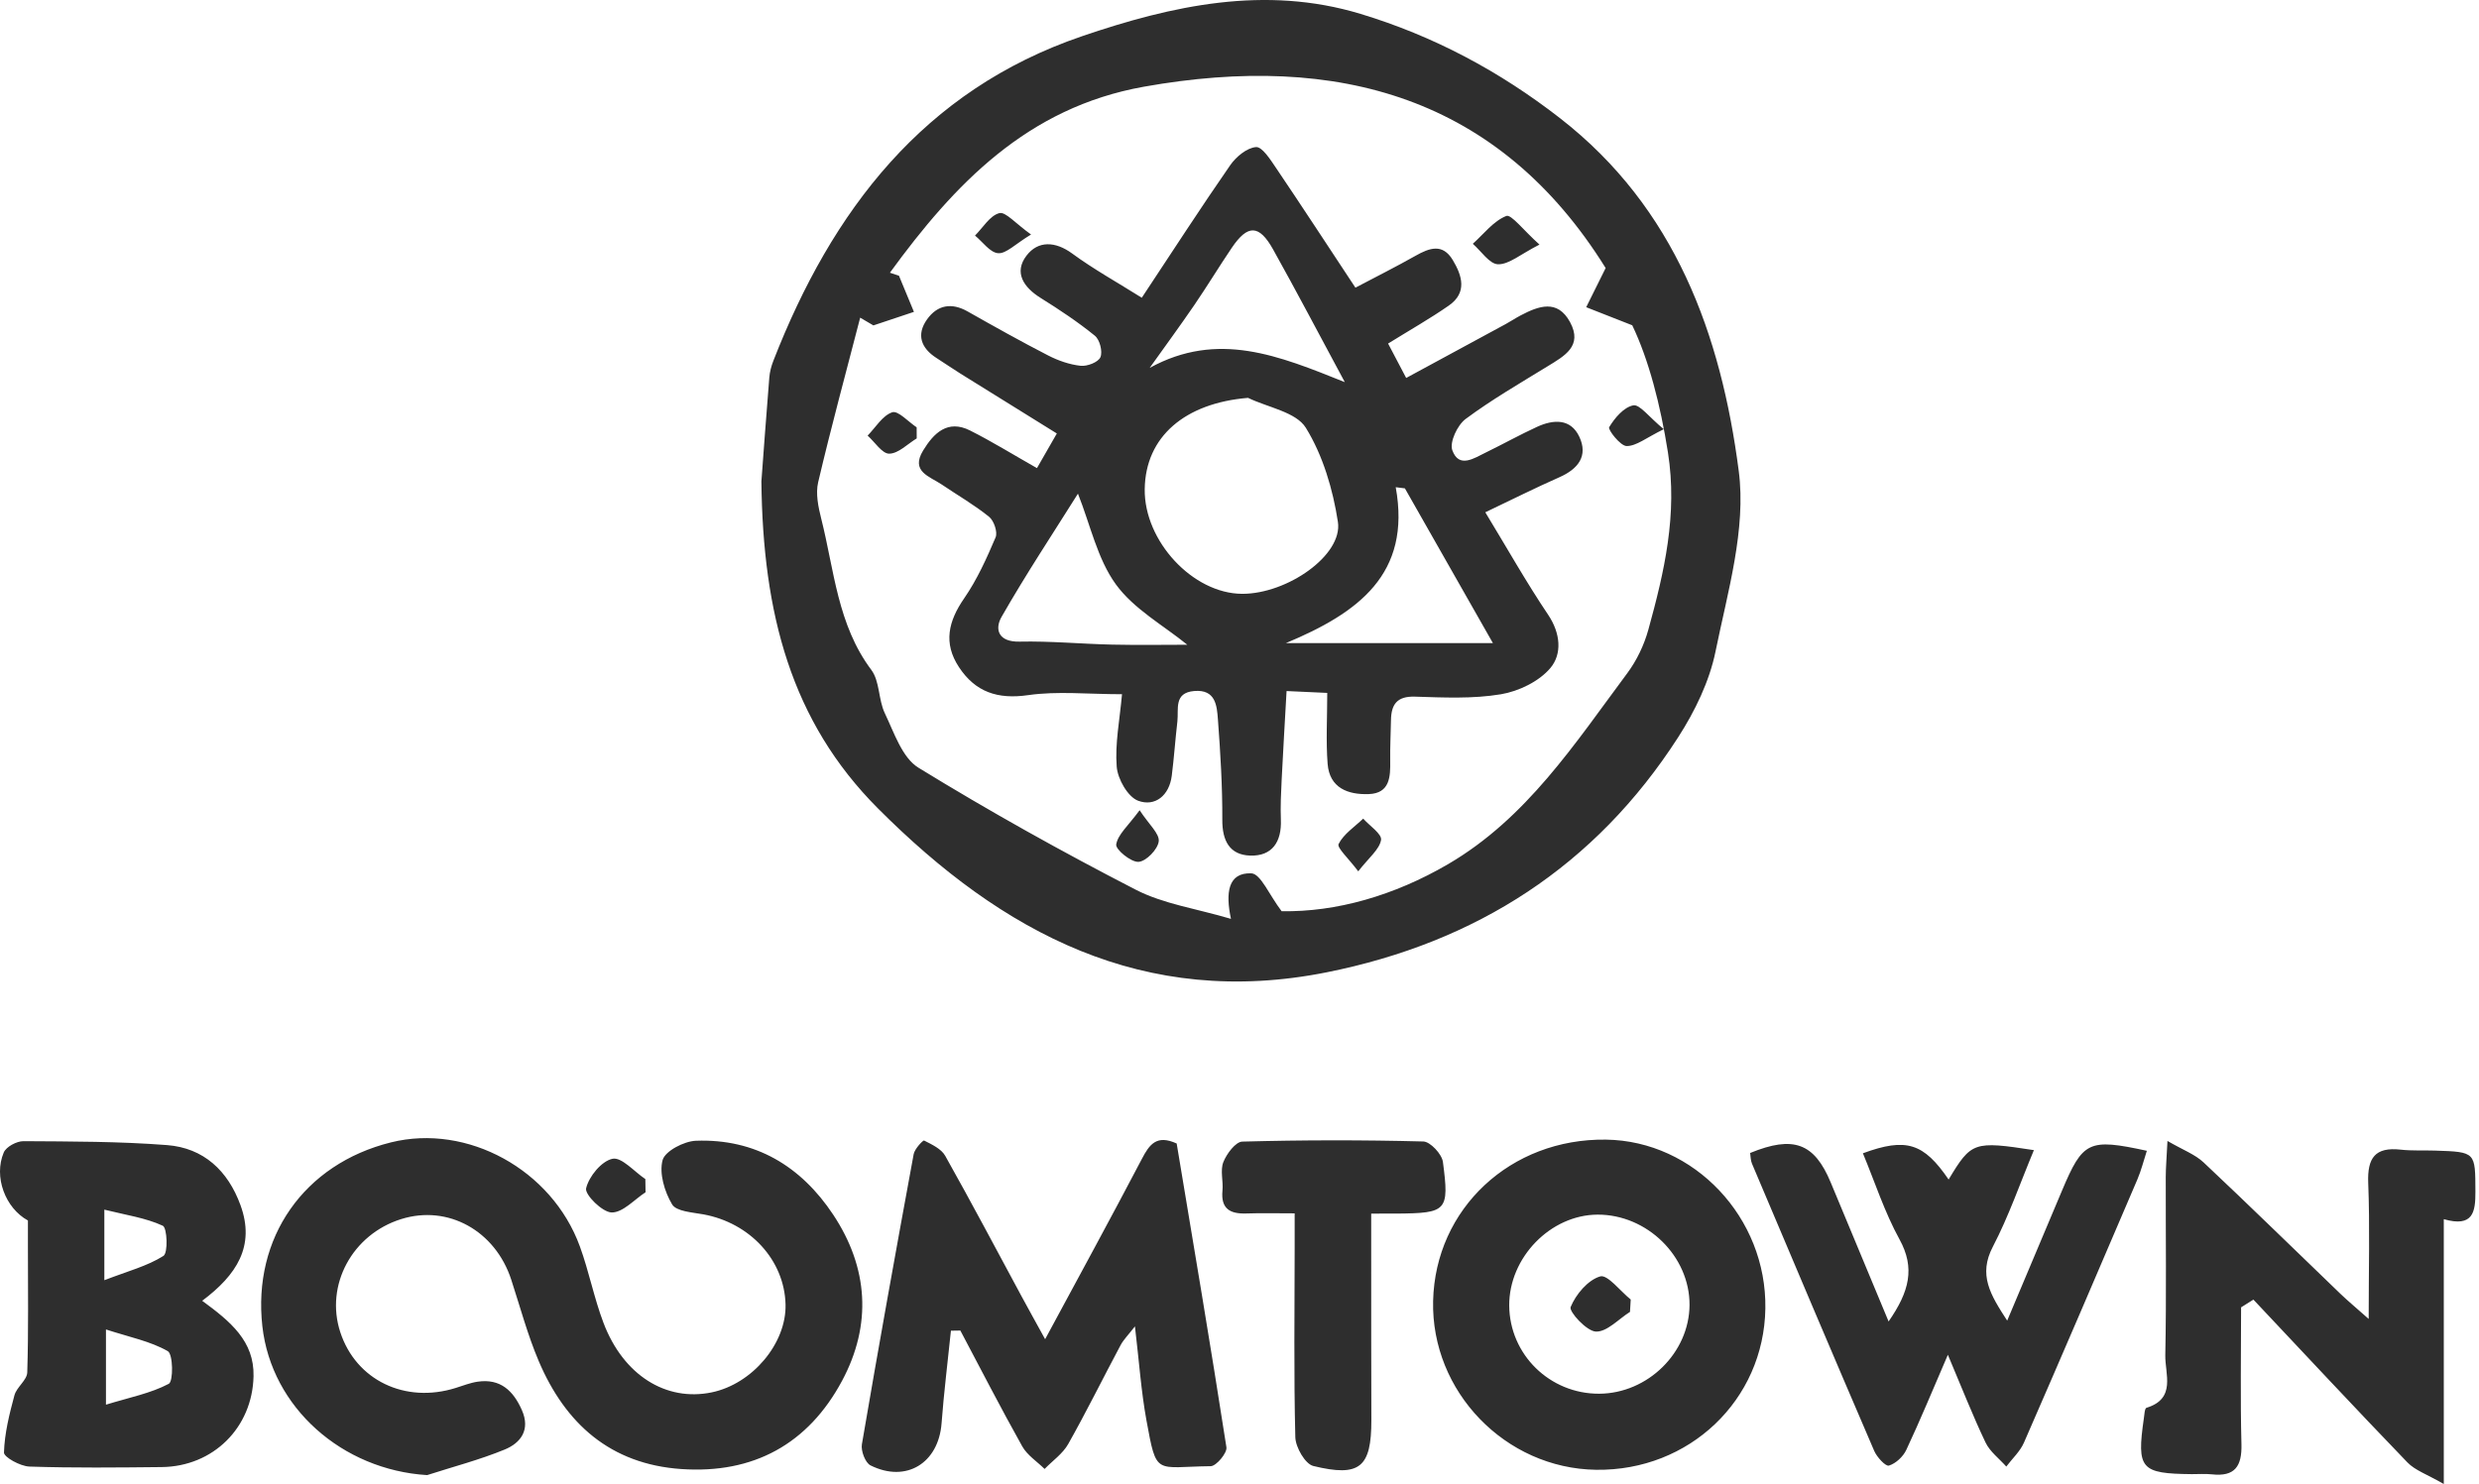 <?xml version="1.0" encoding="UTF-8" standalone="no"?>
<svg width="167px" height="100px" viewBox="0 0 167 100" version="1.1" xmlns="http://www.w3.org/2000/svg" xmlns:xlink="http://www.w3.org/1999/xlink">
    <!-- Generator: Sketch 41.2 (35397) - http://www.bohemiancoding.com/sketch -->
    <title>Fill 1</title>
    <desc>Created with Sketch.</desc>
    <defs></defs>
    <g id="Welcome" stroke="none" stroke-width="1" fill="none" fill-rule="evenodd">
        <g id="Desktop-HD" transform="translate(-757, -1916)" fill="#2E2E2E">
            <g id="Worked-with" transform="translate(360, 1831)">
                <g id="Charity" transform="translate(320, 51)">
                    <path d="M186.855,121.569 C186.157,121.006 185.29,119.867 184.798,120.011 C183.97,120.254 183.16,121.22 182.808,122.073 C182.681,122.379 183.884,123.707 184.51,123.729 C185.258,123.756 186.039,122.884 186.806,122.401 C186.822,122.123 186.839,121.846 186.855,121.569 L186.855,121.569 Z M144.32,48.362 C143.684,48.529 143.219,49.338 142.682,49.874 C143.2,50.298 143.695,51.022 144.241,51.062 C144.784,51.102 145.378,50.456 146.457,49.802 C145.405,49.055 144.741,48.25 144.32,48.362 L144.32,48.362 Z M187.028,61.315 C186.392,61.437 185.774,62.166 185.402,62.788 C185.306,62.948 186.157,64.053 186.579,64.057 C187.237,64.062 187.9,63.498 189.082,62.921 C188.074,62.092 187.461,61.232 187.028,61.315 L187.028,61.315 Z M152.194,90.904 C152.139,91.236 153.188,92.107 153.698,92.076 C154.208,92.046 154.996,91.234 155.059,90.694 C155.12,90.175 154.407,89.567 153.772,88.597 C153.001,89.647 152.305,90.228 152.194,90.904 L152.194,90.904 Z M138.751,62.795 C138.193,62.426 137.498,61.65 137.108,61.781 C136.453,62.001 135.991,62.798 135.448,63.353 C135.934,63.788 136.427,64.578 136.906,64.571 C137.528,64.56 138.14,63.914 138.755,63.542 L138.751,62.795 Z M170.036,90.601 C170.105,90.203 169.265,89.647 168.833,89.163 C168.254,89.719 167.517,90.197 167.176,90.873 C167.049,91.125 167.849,91.844 168.499,92.714 C169.216,91.791 169.923,91.247 170.036,90.601 L170.036,90.601 Z M178.473,48.553 C177.609,48.894 176.955,49.767 176.217,50.428 C176.783,50.92 177.342,51.797 177.918,51.808 C178.657,51.824 179.41,51.143 180.708,50.481 C179.616,49.505 178.805,48.422 178.473,48.553 L178.473,48.553 Z M177.571,77.336 C175.446,73.598 173.544,70.253 171.642,66.908 L171.024,66.831 C172.09,72.689 168.49,75.306 163.624,77.336 L177.571,77.336 Z M156.982,77.446 C155.394,76.151 153.385,75.05 152.169,73.374 C150.924,71.657 150.456,69.377 149.617,67.265 C147.958,69.909 146.12,72.683 144.472,75.566 C143.989,76.409 144.256,77.267 145.68,77.236 C147.752,77.19 149.829,77.391 151.905,77.437 C153.679,77.477 155.455,77.446 156.982,77.446 L156.982,77.446 Z M154.449,58.79 C159.057,56.263 163.151,57.973 167.594,59.751 C165.844,56.501 164.341,53.632 162.762,50.806 C161.821,49.121 161.052,49.115 159.983,50.694 C159.119,51.971 158.321,53.291 157.451,54.564 C156.475,55.989 155.452,57.383 154.449,58.79 L154.449,58.79 Z M161.076,60.81 C156.824,61.162 154.164,63.422 154.115,66.957 C154.067,70.462 157.36,74.003 160.679,74.015 C163.718,74.025 167.47,71.404 167.13,69.172 C166.795,66.98 166.12,64.692 164.971,62.83 C164.312,61.762 162.415,61.458 161.076,60.81 L161.076,60.81 Z M153.917,54.063 C156.007,50.908 157.894,47.988 159.874,45.133 C160.268,44.566 160.995,43.961 161.612,43.911 C162.022,43.878 162.58,44.752 162.951,45.301 C164.712,47.908 166.431,50.542 168.309,53.385 C169.67,52.667 171.035,51.984 172.362,51.234 C173.295,50.706 174.18,50.387 174.861,51.513 C175.5,52.572 175.855,53.718 174.602,54.59 C173.343,55.467 172.002,56.225 170.51,57.151 C170.878,57.851 171.246,58.55 171.729,59.469 C174.054,58.21 176.247,57.025 178.436,55.835 C178.776,55.651 179.098,55.433 179.439,55.254 C180.656,54.613 181.923,54.147 182.767,55.705 C183.641,57.319 182.39,57.987 181.254,58.684 C179.388,59.83 177.483,60.932 175.73,62.235 C175.179,62.646 174.64,63.798 174.837,64.341 C175.288,65.583 176.302,64.877 177.093,64.492 C178.252,63.928 179.379,63.298 180.549,62.761 C181.643,62.258 182.809,62.19 183.391,63.428 C184.001,64.727 183.31,65.604 182.052,66.158 C180.42,66.879 178.824,67.681 177.058,68.521 C178.538,70.957 179.827,73.249 181.291,75.424 C182.132,76.674 182.239,78.067 181.447,79.01 C180.685,79.919 179.306,80.585 178.101,80.785 C176.217,81.099 174.25,81.004 172.322,80.944 C171.098,80.905 170.72,81.473 170.704,82.539 C170.69,83.442 170.639,84.346 170.653,85.249 C170.67,86.344 170.636,87.46 169.203,87.51 C167.818,87.559 166.562,87.105 166.436,85.469 C166.318,83.942 166.411,82.398 166.411,80.692 C165.517,80.651 164.775,80.617 163.671,80.566 C163.556,82.625 163.437,84.574 163.341,86.523 C163.297,87.426 163.252,88.332 163.287,89.234 C163.346,90.714 162.714,91.705 161.214,91.654 C159.83,91.606 159.335,90.648 159.342,89.243 C159.352,86.99 159.215,84.734 159.047,82.486 C158.978,81.552 158.896,80.446 157.457,80.563 C156.056,80.678 156.411,81.786 156.315,82.618 C156.173,83.835 156.091,85.059 155.937,86.274 C155.768,87.613 154.806,88.38 153.669,87.957 C152.976,87.698 152.293,86.495 152.228,85.666 C152.105,84.104 152.432,82.506 152.585,80.78 C150.285,80.78 148.237,80.558 146.261,80.842 C144.204,81.138 142.704,80.634 141.596,78.947 C140.534,77.333 140.889,75.858 141.952,74.318 C142.822,73.057 143.468,71.625 144.07,70.208 C144.218,69.856 143.957,69.087 143.631,68.824 C142.632,68.017 141.504,67.369 140.436,66.646 C139.628,66.1 138.323,65.776 139.186,64.359 C139.9,63.186 140.837,62.249 142.347,63.008 C143.833,63.755 145.251,64.635 146.856,65.545 C147.283,64.802 147.682,64.107 148.195,63.21 C145.951,61.817 143.83,60.504 141.713,59.183 C141.166,58.842 140.637,58.474 140.094,58.128 C139.041,57.459 138.717,56.549 139.455,55.516 C140.143,54.554 141.094,54.37 142.18,54.984 C143.975,56 145.775,57.009 147.608,57.952 C148.286,58.3 149.052,58.57 149.803,58.649 C150.244,58.696 150.99,58.406 151.131,58.069 C151.291,57.692 151.088,56.892 150.758,56.624 C149.611,55.691 148.367,54.866 147.108,54.08 C145.953,53.361 145.284,52.359 146.153,51.224 C146.927,50.212 148.083,50.244 149.235,51.088 C150.677,52.145 152.253,53.019 153.917,54.063 L153.917,54.063 Z M120.474,113.452 C119.728,112.954 118.88,111.957 118.263,112.084 C117.524,112.237 116.671,113.276 116.484,114.075 C116.385,114.501 117.583,115.694 118.206,115.702 C118.961,115.712 119.727,114.835 120.488,114.341 L120.474,113.452 Z M171.095,115.778 C174.471,115.748 174.64,115.612 174.204,112.299 C174.134,111.769 173.353,110.931 172.883,110.919 C168.82,110.812 164.752,110.817 160.689,110.927 C160.235,110.94 159.633,111.749 159.411,112.311 C159.19,112.87 159.415,113.588 159.353,114.227 C159.233,115.466 159.875,115.808 160.968,115.77 C161.979,115.735 162.992,115.762 164.216,115.762 C164.216,116.684 164.217,117.377 164.216,118.07 C164.212,122.329 164.154,126.589 164.26,130.846 C164.278,131.527 164.925,132.652 165.473,132.786 C168.619,133.554 169.387,132.869 169.383,129.689 C169.381,127.882 169.374,126.075 169.373,124.268 C169.371,121.511 169.372,118.753 169.372,115.779 C170.196,115.779 170.645,115.782 171.095,115.778 L171.095,115.778 Z M184.73,127.916 C188,127.9 190.798,125.152 190.817,121.938 C190.835,118.66 187.96,115.835 184.62,115.848 C181.451,115.861 178.651,118.744 178.67,121.974 C178.691,125.273 181.403,127.932 184.73,127.916 L184.73,127.916 Z M184.518,133.042 C178.404,132.953 173.403,127.771 173.543,121.668 C173.686,115.442 178.764,110.702 185.193,110.794 C191.141,110.879 196.021,116.054 195.925,122.174 C195.829,128.342 190.799,133.133 184.518,133.042 L184.518,133.042 Z M84.029,120.267 C85.627,119.651 86.929,119.314 88.011,118.629 C88.33,118.427 88.262,116.733 87.967,116.597 C86.81,116.063 85.491,115.877 84.029,115.512 L84.029,120.267 Z M84.138,128.654 C85.751,128.16 87.159,127.888 88.371,127.247 C88.683,127.082 88.663,125.253 88.303,125.048 C87.132,124.378 85.733,124.105 84.138,123.586 L84.138,128.654 Z M90.621,121.653 C92.526,123.05 94.133,124.368 94.08,126.738 C94.003,130.198 91.366,132.821 87.891,132.859 C84.92,132.89 81.947,132.923 78.979,132.825 C78.369,132.804 77.259,132.191 77.268,131.879 C77.308,130.585 77.63,129.286 77.972,128.023 C78.122,127.468 78.82,127.002 78.836,126.482 C78.926,123.643 78.88,120.8 78.881,117.958 C78.882,117.378 78.881,116.797 78.881,116.243 C77.355,115.407 76.558,113.294 77.254,111.657 C77.418,111.274 78.123,110.896 78.577,110.898 C81.803,110.918 85.038,110.914 88.251,111.162 C90.718,111.353 92.353,112.888 93.2,115.208 C94.209,117.973 92.938,119.92 90.621,121.653 L90.621,121.653 Z M228.803,121.574 C232.253,125.237 235.683,128.92 239.175,132.542 C239.698,133.086 240.51,133.351 241.628,134 L241.628,116.154 C243.61,116.72 243.763,115.669 243.758,114.295 C243.746,111.627 243.793,111.624 241.044,111.533 C240.27,111.507 239.49,111.555 238.723,111.469 C237.001,111.277 236.472,112.027 236.537,113.703 C236.651,116.624 236.568,119.553 236.568,122.876 C235.698,122.104 235.163,121.662 234.664,121.183 C231.594,118.231 228.553,115.249 225.45,112.332 C224.869,111.785 224.052,111.489 223.013,110.883 C222.956,112.055 222.899,112.686 222.898,113.317 C222.891,117.319 222.948,121.322 222.867,125.323 C222.842,126.579 223.619,128.249 221.599,128.865 C221.478,128.902 221.458,129.33 221.422,129.58 C220.935,132.991 221.202,133.3 224.653,133.335 C225.105,133.339 225.561,133.3 226.007,133.349 C227.553,133.519 228.036,132.807 227.997,131.319 C227.917,128.246 227.973,125.17 227.973,122.095 C228.249,121.921 228.527,121.748 228.803,121.574 L228.803,121.574 Z M200.328,113.68 C199.224,111.025 197.819,110.497 194.899,111.694 C194.936,111.924 194.929,112.189 195.023,112.411 C197.755,118.87 200.488,125.33 203.259,131.772 C203.44,132.192 204.028,132.826 204.246,132.76 C204.71,132.621 205.206,132.156 205.42,131.7 C206.352,129.715 207.187,127.684 208.22,125.293 C209.184,127.57 209.905,129.418 210.757,131.202 C211.054,131.824 211.679,132.289 212.155,132.825 C212.558,132.289 213.086,131.807 213.347,131.209 C215.921,125.31 218.457,119.393 220.987,113.475 C221.249,112.862 221.409,112.206 221.624,111.546 C217.698,110.695 217.316,110.888 215.903,114.243 C214.715,117.063 213.527,119.881 212.216,122.992 C211.071,121.231 210.259,119.906 211.25,118.009 C212.322,115.955 213.082,113.738 214.016,111.502 C209.962,110.876 209.799,110.938 208.271,113.482 C206.59,111.027 205.418,110.638 202.496,111.714 C203.305,113.66 203.956,115.686 204.963,117.517 C206.021,119.442 205.631,121.026 204.227,123.047 C202.836,119.706 201.581,116.694 200.328,113.68 L200.328,113.68 Z M141.695,123.659 C143.076,126.264 144.422,128.89 145.863,131.461 C146.2,132.062 146.859,132.482 147.37,132.986 C147.909,132.431 148.594,131.958 148.962,131.305 C150.194,129.12 151.303,126.866 152.485,124.652 C152.688,124.27 153.013,123.952 153.456,123.378 C153.739,125.753 153.873,127.751 154.231,129.708 C154.926,133.503 154.8,132.841 158.56,132.799 C158.937,132.794 159.678,131.906 159.619,131.526 C158.556,124.667 157.395,117.824 156.268,111.055 C154.92,110.441 154.435,111.113 153.927,112.085 C151.852,116.048 149.705,119.974 147.406,124.243 C146.747,123.043 146.286,122.218 145.838,121.388 C144.125,118.216 142.442,115.027 140.676,111.886 C140.41,111.413 139.774,111.119 139.253,110.855 C139.182,110.82 138.615,111.417 138.55,111.772 C137.351,118.283 136.176,124.799 135.062,131.325 C134.987,131.768 135.289,132.569 135.644,132.746 C138.05,133.945 140.227,132.586 140.429,129.911 C140.586,127.826 140.846,125.749 141.06,123.669 C141.272,123.665 141.484,123.662 141.695,123.659 L141.695,123.659 Z M111.002,131.676 C112.081,131.233 112.743,130.347 112.158,129.022 C111.581,127.716 110.711,126.884 109.185,127.104 C108.681,127.177 108.194,127.373 107.703,127.526 C104.288,128.599 100.982,127.004 99.923,123.769 C98.885,120.6 100.729,117.179 104.028,116.148 C107.176,115.164 110.363,116.927 111.442,120.235 C112.04,122.068 112.539,123.945 113.29,125.713 C115.085,129.939 118.124,132.659 122.885,132.991 C127.752,133.331 131.446,131.307 133.729,127.04 C135.749,123.266 135.495,119.418 133.13,115.852 C130.964,112.585 127.885,110.721 123.881,110.87 C123.078,110.901 121.798,111.567 121.635,112.179 C121.398,113.074 121.769,114.306 122.276,115.157 C122.56,115.632 123.635,115.694 124.373,115.828 C127.525,116.4 129.844,118.914 129.919,121.899 C129.985,124.52 127.688,127.257 124.944,127.825 C121.869,128.462 118.995,126.671 117.655,123.143 C117.018,121.465 116.678,119.675 116.062,117.988 C114.174,112.811 108.477,109.703 103.339,110.979 C97.477,112.436 94.007,117.398 94.674,123.371 C95.286,128.85 100.058,133.05 105.775,133.4 C107.522,132.837 109.309,132.372 111.002,131.676 L111.002,131.676 Z M135.837,55.928 C135.54,55.754 135.243,55.58 134.947,55.406 C133.991,59.099 132.99,62.781 132.116,66.494 C131.936,67.261 132.125,68.167 132.325,68.962 C133.201,72.43 133.418,76.1 135.697,79.141 C136.272,79.908 136.169,81.149 136.607,82.062 C137.233,83.366 137.772,85.056 138.87,85.731 C143.636,88.658 148.532,91.389 153.505,93.95 C155.38,94.915 157.591,95.226 159.925,95.918 C159.551,94.165 159.719,92.787 161.298,92.85 C161.926,92.875 162.499,94.3 163.337,95.402 C166.999,95.468 170.912,94.358 174.552,92.231 C179.845,89.138 183.088,84.11 186.62,79.367 C187.261,78.506 187.759,77.463 188.044,76.427 C189.119,72.526 190.021,68.665 189.361,64.477 C188.853,61.255 188.067,58.236 186.958,55.919 C185.569,55.374 184.712,55.037 183.856,54.701 C184.264,53.876 184.674,53.051 185.166,52.062 C178.006,40.551 167.139,37.51 154.059,39.843 C146.194,41.247 141.294,46.416 136.949,52.377 C137.152,52.444 137.355,52.512 137.559,52.579 C137.895,53.391 138.231,54.203 138.568,55.016 C137.658,55.32 136.747,55.624 135.837,55.928 L135.837,55.928 Z M128.292,66.44 C128.421,64.715 128.611,62.077 128.825,59.441 C128.856,59.06 128.958,58.673 129.097,58.316 C133.043,48.189 139.209,40.085 149.887,36.442 C155.961,34.369 162.217,32.989 168.649,34.934 C173.568,36.422 178.023,38.798 182.097,41.967 C189.865,48.01 192.936,56.556 194.132,65.735 C194.644,69.659 193.386,73.874 192.571,77.884 C192.16,79.908 191.184,81.921 190.054,83.676 C184.471,92.355 176.456,97.504 166.379,99.518 C154.057,101.979 144.525,96.878 136.143,88.474 C130.285,82.6 128.388,75.334 128.292,66.44 L128.292,66.44 Z" id="Fill-1"></path>
                </g>
            </g>
        </g>
    </g>
</svg>
